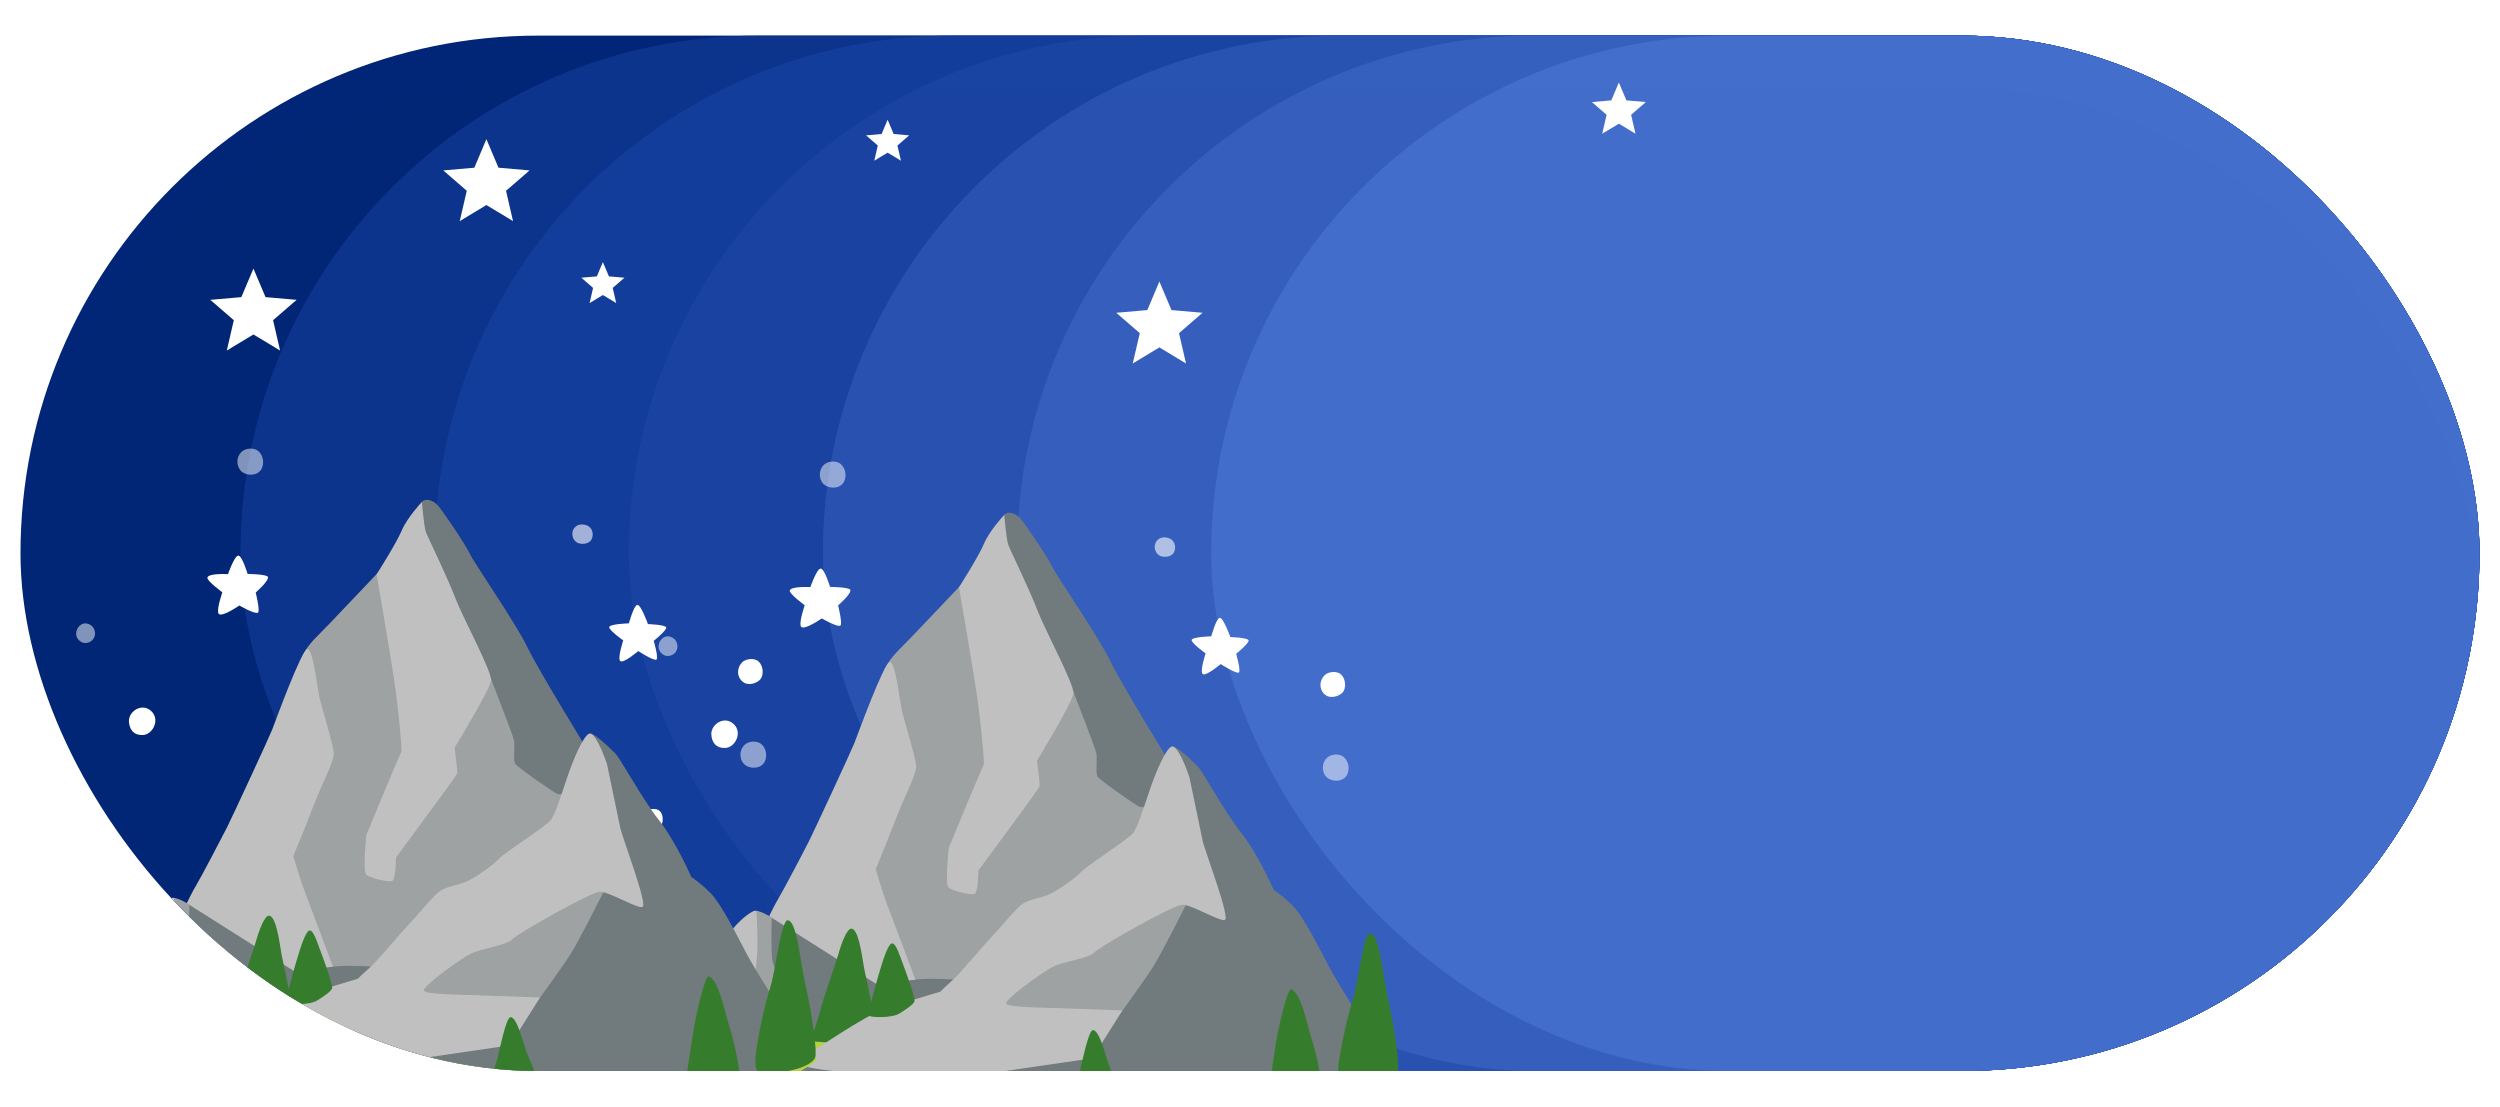 <svg width="61" height="27" viewBox="0 0 61 27" fill="none" xmlns="http://www.w3.org/2000/svg">
<g clip-path="url(#clip0_4252_18030)">
<rect x="0.5" y="0.869" width="60" height="25.263" rx="12.632" fill="#012677"/>
<rect x="5.868" y="0.869" width="54.632" height="25.263" rx="12.632" fill="#0C348D"/>
<rect x="10.605" y="0.869" width="49.895" height="25.263" rx="12.632" fill="#133D9B"/>
<rect x="15.342" y="0.869" width="45.158" height="25.263" rx="12.632" fill="#1A44A2"/>
<rect x="20.079" y="0.869" width="40.421" height="25.263" rx="12.632" fill="#2953B1"/>
<rect x="24.816" y="0.869" width="35.684" height="25.263" rx="12.632" fill="#3660BE"/>
<rect x="29.553" y="0.869" width="30.947" height="25.263" rx="12.632" fill="#446ECC"/>
<g filter="url(#filter0_i_4252_18030)">
<rect x="0.5" y="0.869" width="60" height="25.263" rx="12.632" fill="#1E1E1E" fill-opacity="0.01"/>
</g>
<g clip-path="url(#clip1_4252_18030)">
<path d="M24.823 22.996C24.823 22.996 15.165 25.945 15.144 26.158C15.123 26.371 19.01 28.085 25.506 27.996C31.703 27.911 34.097 26.33 34.139 26.158C34.18 25.986 25.036 22.952 24.823 22.996Z" fill="#B9CE46"/>
<path d="M24.379 14.891L23.688 14.022C23.688 14.022 22.572 15.192 22.27 15.512C21.969 15.831 21.736 16.015 21.592 16.315C21.385 16.743 20.729 20.439 20.729 20.439L18.832 22.388C18.832 22.388 18.474 22.165 18.386 22.237C18.298 22.309 15.392 25.773 15.392 25.773L15.142 26.156C15.142 26.156 15.719 26.285 15.897 26.267C15.984 26.259 16.411 26.161 16.893 26.111C17.402 26.058 18.051 26.102 18.123 26.094C18.205 26.086 18.487 26.002 18.487 26.002L21.011 24.497L23.085 23.982L24.982 24.833L28.704 25.011L30.742 21.963L26.311 16.095L24.379 14.891Z" fill="#9EA2A3"/>
<path d="M18.973 23.81C18.973 23.81 18.904 23.613 18.853 23.467C18.802 23.321 18.832 22.388 18.832 22.388C18.832 22.388 19.988 23.071 20.116 23.183C20.245 23.296 21.39 24.009 21.39 24.009C21.39 24.009 22.206 23.907 22.49 23.889C22.774 23.871 23.264 23.897 23.264 23.897L23.075 24.173C23.075 24.173 21.226 24.774 20.899 24.878C20.572 24.981 18.476 26.047 18.479 26.007C18.485 25.924 19.024 25.152 19.024 25.152L18.973 23.81Z" fill="#717A7C"/>
<path d="M27.341 24.723L19.441 25.97C19.441 25.97 19.06 26.309 19.098 26.398C19.137 26.488 20.594 26.759 21.098 26.823C21.601 26.888 25.044 27.082 25.418 27.056C25.792 27.03 29.61 26.836 30.139 26.772C30.668 26.708 32.447 26.584 32.564 26.532C32.79 26.429 33.827 25.869 33.827 25.869C33.827 25.869 32.666 24.038 32.434 23.599C32.201 23.161 31.815 22.373 31.544 22.102C31.273 21.831 31.079 21.716 31.079 21.716C31.079 21.716 30.713 20.866 30.287 20.324C29.862 19.782 29.357 18.833 29.222 18.698C28.71 18.188 28.617 18.212 28.617 18.212L28.938 22.077C28.938 22.077 28.345 23.263 28.138 23.586C27.934 23.911 27.341 24.723 27.341 24.723Z" fill="#717A7C"/>
<path d="M24.502 12.561L24.347 15.707L26.177 16.843C26.177 16.843 26.727 18.252 26.752 18.382C26.778 18.51 26.728 18.858 26.779 18.948C26.831 19.038 27.779 19.691 27.815 19.692C28.026 19.703 28.46 19.628 28.434 19.59C28.409 19.551 28.608 18.714 28.608 18.714C28.608 18.714 27.35 16.676 27.079 16.108C26.808 15.54 25.79 14.07 25.673 13.825C25.556 13.579 25.003 12.766 24.886 12.638C24.769 12.51 24.581 12.471 24.502 12.561Z" fill="#717A7C"/>
<path d="M25.302 18.563C25.302 18.563 26.167 17.139 26.192 16.921C26.218 16.703 25.497 15.374 25.315 14.896C25.134 14.418 24.658 13.438 24.607 13.31C24.555 13.181 24.504 12.562 24.504 12.562C24.504 12.562 24.143 12.949 24.013 13.258C23.885 13.568 23.399 14.33 23.399 14.33C23.399 14.33 23.704 16.097 23.821 16.857C23.936 17.619 24.023 18.618 24.005 18.655C23.895 18.879 23.15 20.688 23.15 20.688C23.15 20.688 23.054 21.565 23.144 21.655C23.234 21.745 23.755 21.863 23.795 21.802C23.874 21.686 23.872 21.241 23.872 21.241C23.872 21.241 25.319 19.288 25.365 19.192C25.383 19.155 25.302 18.563 25.302 18.563ZM22.355 18.703C22.35 18.509 22.066 17.588 22.015 17.381C21.964 17.174 21.855 16.153 21.712 16.153C21.571 16.153 20.917 17.952 20.851 18.121C20.787 18.289 19.871 20.262 19.754 20.494C19.639 20.727 19.109 21.732 19.007 21.9C18.904 22.069 18.768 22.354 18.768 22.354L21.388 24.011L22.334 23.903C22.334 23.903 21.781 22.417 21.651 22.082C21.521 21.746 21.367 21.204 21.367 21.204C21.367 21.204 21.667 20.486 21.863 19.97C22.06 19.45 22.361 18.895 22.355 18.703ZM18.455 22.239C18.462 22.263 18.495 22.867 18.477 23.228C18.46 23.591 18.389 23.953 18.389 23.953L17.329 25.332C17.329 25.332 15.411 26.075 15.296 26.11C15.181 26.145 15.144 26.158 15.144 26.158C15.144 26.158 14.903 26.012 15.623 25.226C16.553 24.211 17.743 22.821 17.894 22.646C18.162 22.335 18.437 22.167 18.455 22.239Z" fill="#C0C0C0"/>
<path d="M20.777 22.659C20.668 22.648 20.53 23.012 20.456 23.283C20.404 23.474 20.062 24.441 20.022 24.628C19.98 24.817 19.768 25.375 19.826 25.401C19.884 25.425 20.331 25.457 20.57 25.407C20.808 25.358 21.327 24.941 21.327 24.843C21.327 24.745 21.103 23.732 21.082 23.611C21.024 23.267 20.947 22.677 20.777 22.659ZM31.507 24.139C31.411 24.099 31.165 25.185 31.114 25.568C31.063 25.951 30.926 26.679 30.962 26.751C31.064 26.955 32.158 26.82 32.264 26.645C32.294 26.596 32.14 25.779 32.03 25.435C31.879 24.963 31.756 24.243 31.507 24.139ZM33.423 22.771C33.273 22.778 33.112 24.094 33.013 24.381C32.901 24.707 32.525 26.248 32.681 26.424C32.836 26.601 33.431 26.461 33.653 26.397C33.866 26.336 34.05 26.233 34.102 26.119C34.153 26.006 34.031 25.087 33.883 24.445C33.733 23.796 33.661 22.76 33.423 22.771Z" fill="#367C2D"/>
<path d="M19.441 25.972C19.441 25.972 19.857 26.129 21.279 26.217C22.701 26.305 23.401 26.297 23.401 26.297L26.65 25.823L27.387 24.655C27.387 24.655 26.406 24.619 25.885 24.601C25.363 24.583 24.586 24.58 24.55 24.484C24.515 24.386 25.428 23.724 25.684 23.592C25.941 23.459 26.56 23.389 26.701 23.239C26.842 23.089 28.625 22.083 28.845 22.075C29.066 22.066 29.756 22.491 29.887 22.446C30.02 22.401 29.429 20.836 29.35 20.542C29.344 20.517 29.031 18.991 29.021 18.963C28.948 18.736 28.721 18.149 28.579 18.22C28.438 18.291 28.199 18.829 28.022 19.368C27.846 19.907 27.74 20.191 27.652 20.322C27.564 20.454 26.539 21.11 26.396 21.259C26.255 21.41 25.83 21.727 25.573 21.833C25.317 21.939 25.07 21.939 24.884 22.107C24.698 22.276 24.469 22.567 24.212 22.84C23.956 23.114 23.434 23.743 23.263 23.897C23.091 24.051 22.937 24.2 22.937 24.2C22.937 24.2 21.698 24.551 21.281 24.753C20.867 24.957 19.334 25.945 19.441 25.972Z" fill="#C0C0C0"/>
<path d="M26.666 25.135C26.55 25.145 26.388 26.01 26.331 26.203C26.298 26.312 26.031 27.058 26.103 27.183C26.247 27.439 27.434 27.37 27.487 27.236C27.538 27.101 27.148 26.2 27.076 26.033C27.002 25.869 26.836 25.12 26.666 25.135Z" fill="#367C2D"/>
<path d="M32.322 16.474C32.185 16.61 32.181 16.826 32.331 16.95C32.464 17.061 32.684 16.988 32.766 16.889C32.848 16.79 32.838 16.573 32.729 16.464C32.62 16.355 32.403 16.392 32.322 16.474Z" fill="white"/>
<path opacity="0.5" d="M32.367 18.502C32.221 18.663 32.269 18.902 32.403 18.99C32.538 19.078 32.74 19.07 32.84 18.948C32.928 18.839 32.937 18.621 32.803 18.486C32.686 18.369 32.461 18.398 32.367 18.502Z" fill="white"/>
<path opacity="0.6" d="M28.186 13.273C28.144 13.406 28.228 13.557 28.354 13.579C28.487 13.603 28.624 13.565 28.661 13.438C28.697 13.31 28.651 13.149 28.468 13.117C28.285 13.085 28.207 13.201 28.186 13.273Z" fill="white"/>
<path d="M29.555 15.526C29.555 15.526 29.674 15.09 29.761 15.075C29.847 15.061 30.02 15.544 30.02 15.544C30.02 15.544 30.452 15.558 30.466 15.625C30.481 15.694 30.162 15.953 30.162 15.953C30.162 15.953 30.28 16.357 30.23 16.408C30.181 16.458 29.785 16.203 29.785 16.203C29.785 16.203 29.43 16.503 29.349 16.448C29.267 16.393 29.417 15.943 29.417 15.943C29.417 15.943 29.081 15.702 29.076 15.621C29.069 15.539 29.555 15.526 29.555 15.526ZM19.773 14.325C19.773 14.325 19.929 13.877 20.023 13.873C20.116 13.868 20.253 14.32 20.253 14.32C20.253 14.32 20.715 14.325 20.747 14.392C20.787 14.479 20.45 14.772 20.45 14.772C20.45 14.772 20.559 15.209 20.508 15.261C20.45 15.319 20.051 15.09 20.051 15.09C20.051 15.09 19.64 15.375 19.552 15.298C19.475 15.231 19.635 14.768 19.635 14.768C19.635 14.768 19.25 14.487 19.271 14.408C19.299 14.299 19.773 14.325 19.773 14.325Z" fill="white"/>
<path opacity="0.5" d="M16.297 15.526C16.2 15.521 16.069 15.617 16.069 15.783C16.069 15.904 16.186 16.006 16.287 16.006C16.433 16.006 16.534 15.895 16.529 15.768C16.523 15.603 16.398 15.531 16.297 15.526Z" fill="white"/>
<path d="M17.357 17.919C17.366 18.101 17.458 18.257 17.695 18.25C17.932 18.244 18.128 17.88 17.902 17.667C17.676 17.453 17.344 17.673 17.357 17.919ZM15.782 20.156C15.894 20.281 16.163 20.231 16.17 20.011C16.176 19.811 16.075 19.716 15.888 19.742C15.702 19.767 15.646 20.003 15.782 20.156Z" fill="white"/>
<path d="M21.757 23.021C21.662 23.053 21.545 23.419 21.435 23.797C21.364 24.036 21.159 24.753 21.209 24.788C21.258 24.824 21.754 24.848 21.949 24.728C22.145 24.607 22.288 24.503 22.313 24.433C22.339 24.362 22.114 23.74 22.028 23.512C21.961 23.34 21.856 22.986 21.757 23.021Z" fill="#367C2D"/>
<path opacity="0.5" d="M20.093 11.352C19.947 11.512 19.995 11.751 20.129 11.839C20.264 11.928 20.466 11.919 20.566 11.798C20.654 11.688 20.663 11.47 20.529 11.336C20.412 11.22 20.186 11.249 20.093 11.352Z" fill="white"/>
</g>
<g clip-path="url(#clip2_4252_18030)">
<path d="M10.613 22.68C10.613 22.68 0.954 25.629 0.933 25.842C0.912 26.055 4.799 27.77 11.296 27.68C17.492 27.595 19.886 26.014 19.928 25.842C19.97 25.671 10.826 22.637 10.613 22.68Z" fill="#B9CE46"/>
<path d="M10.168 14.575L9.477 13.706C9.477 13.706 8.361 14.877 8.06 15.196C7.758 15.515 7.526 15.699 7.381 15.999C7.174 16.427 6.519 20.124 6.519 20.124L4.621 22.072C4.621 22.072 4.264 21.849 4.176 21.921C4.087 21.994 1.182 25.457 1.182 25.457L0.932 25.841C0.932 25.841 1.509 25.969 1.687 25.951C1.773 25.943 2.2 25.845 2.683 25.796C3.191 25.743 3.84 25.786 3.913 25.778C3.994 25.77 4.277 25.687 4.277 25.687L6.801 24.181L8.874 23.666L10.771 24.518L14.493 24.696L16.532 21.647L12.101 15.78L10.168 14.575Z" fill="#9EA2A3"/>
<path d="M4.763 23.494C4.763 23.494 4.694 23.297 4.642 23.151C4.591 23.005 4.621 22.072 4.621 22.072C4.621 22.072 5.778 22.755 5.906 22.867C6.034 22.98 7.179 23.693 7.179 23.693C7.179 23.693 7.995 23.591 8.279 23.573C8.563 23.555 9.054 23.581 9.054 23.581L8.865 23.857C8.865 23.857 7.016 24.458 6.689 24.562C6.361 24.665 4.265 25.732 4.269 25.691C4.275 25.608 4.814 24.837 4.814 24.837L4.763 23.494Z" fill="#717A7C"/>
<path d="M13.13 24.407L5.231 25.654C5.231 25.654 4.849 25.993 4.888 26.083C4.926 26.172 6.384 26.444 6.887 26.508C7.391 26.572 10.834 26.766 11.207 26.74C11.581 26.715 15.399 26.52 15.928 26.456C16.458 26.392 18.236 26.269 18.353 26.216C18.579 26.113 19.617 25.553 19.617 25.553C19.617 25.553 18.456 23.722 18.223 23.283C17.991 22.845 17.604 22.058 17.333 21.787C17.062 21.516 16.868 21.4 16.868 21.4C16.868 21.4 16.503 20.55 16.076 20.008C15.651 19.466 15.146 18.517 15.011 18.382C14.5 17.872 14.407 17.896 14.407 17.896L14.727 21.761C14.727 21.761 14.134 22.948 13.927 23.27C13.724 23.596 13.13 24.407 13.13 24.407Z" fill="#717A7C"/>
<path d="M10.292 12.245L10.136 15.391L11.966 16.527C11.966 16.527 12.516 17.936 12.542 18.066C12.567 18.195 12.518 18.543 12.569 18.632C12.62 18.722 13.568 19.375 13.605 19.376C13.815 19.388 14.249 19.312 14.224 19.274C14.198 19.235 14.397 18.398 14.397 18.398C14.397 18.398 13.14 16.36 12.869 15.792C12.598 15.225 11.579 13.754 11.462 13.509C11.345 13.263 10.792 12.45 10.675 12.322C10.558 12.194 10.37 12.155 10.292 12.245Z" fill="#717A7C"/>
<path d="M11.092 18.247C11.092 18.247 11.956 16.823 11.982 16.605C12.008 16.387 11.286 15.058 11.105 14.58C10.924 14.102 10.447 13.122 10.396 12.994C10.345 12.866 10.293 12.247 10.293 12.247C10.293 12.247 9.933 12.633 9.803 12.943C9.674 13.252 9.189 14.014 9.189 14.014C9.189 14.014 9.493 15.781 9.61 16.541C9.726 17.303 9.812 18.302 9.795 18.339C9.684 18.563 8.94 20.372 8.94 20.372C8.94 20.372 8.844 21.249 8.934 21.339C9.023 21.429 9.545 21.548 9.585 21.487C9.663 21.37 9.662 20.925 9.662 20.925C9.662 20.925 11.108 18.972 11.155 18.876C11.172 18.839 11.092 18.247 11.092 18.247ZM8.145 18.387C8.14 18.193 7.856 17.272 7.805 17.066C7.753 16.859 7.644 15.837 7.502 15.837C7.36 15.837 6.706 17.637 6.64 17.805C6.576 17.973 5.661 19.946 5.544 20.178C5.428 20.411 4.899 21.416 4.796 21.585C4.694 21.753 4.557 22.038 4.557 22.038L7.178 23.695L8.124 23.587C8.124 23.587 7.571 22.101 7.441 21.766C7.311 21.431 7.157 20.889 7.157 20.889C7.157 20.889 7.457 20.17 7.652 19.654C7.85 19.134 8.151 18.579 8.145 18.387ZM4.245 21.923C4.251 21.947 4.285 22.552 4.267 22.912C4.249 23.275 4.179 23.637 4.179 23.637L3.119 25.016C3.119 25.016 1.201 25.759 1.085 25.794C0.97 25.829 0.933 25.842 0.933 25.842C0.933 25.842 0.693 25.696 1.413 24.91C2.343 23.895 3.533 22.505 3.683 22.33C3.951 22.019 4.227 21.851 4.245 21.923Z" fill="#C0C0C0"/>
<path d="M6.567 22.343C6.458 22.332 6.32 22.696 6.246 22.967C6.193 23.158 5.851 24.125 5.811 24.312C5.77 24.502 5.558 25.06 5.616 25.085C5.673 25.109 6.121 25.141 6.36 25.092C6.597 25.042 7.117 24.625 7.117 24.527C7.117 24.429 6.892 23.416 6.871 23.296C6.814 22.951 6.737 22.361 6.567 22.343ZM17.296 23.823C17.2 23.783 16.955 24.869 16.904 25.252C16.852 25.635 16.716 26.363 16.751 26.436C16.854 26.639 17.947 26.505 18.053 26.33C18.084 26.28 17.93 25.464 17.819 25.119C17.668 24.648 17.545 23.927 17.296 23.823ZM19.213 22.455C19.062 22.462 18.902 23.778 18.802 24.065C18.69 24.391 18.315 25.932 18.47 26.108C18.626 26.285 19.221 26.145 19.442 26.081C19.655 26.02 19.84 25.918 19.891 25.804C19.942 25.69 19.82 24.771 19.673 24.13C19.522 23.48 19.45 22.444 19.213 22.455Z" fill="#367C2D"/>
<path d="M5.231 25.656C5.231 25.656 5.646 25.813 7.069 25.901C8.491 25.99 9.19 25.982 9.19 25.982L12.439 25.507L13.177 24.34C13.177 24.34 12.195 24.303 11.674 24.285C11.153 24.267 10.375 24.264 10.34 24.168C10.305 24.07 11.217 23.408 11.474 23.276C11.73 23.143 12.349 23.073 12.49 22.924C12.632 22.773 14.415 21.767 14.634 21.759C14.856 21.75 15.545 22.175 15.677 22.13C15.81 22.085 15.218 20.52 15.14 20.226C15.133 20.201 14.82 18.676 14.811 18.647C14.737 18.421 14.511 17.834 14.368 17.904C14.227 17.975 13.988 18.514 13.812 19.052C13.635 19.591 13.53 19.875 13.441 20.007C13.353 20.138 12.329 20.794 12.186 20.943C12.045 21.094 11.62 21.411 11.363 21.517C11.107 21.623 10.86 21.623 10.674 21.791C10.488 21.96 10.258 22.252 10.002 22.524C9.745 22.799 9.224 23.427 9.052 23.581C8.881 23.735 8.727 23.884 8.727 23.884C8.727 23.884 7.487 24.235 7.07 24.437C6.656 24.641 5.123 25.629 5.231 25.656Z" fill="#C0C0C0"/>
<path d="M12.455 24.819C12.34 24.829 12.178 25.695 12.12 25.887C12.088 25.996 11.82 26.742 11.892 26.867C12.037 27.123 13.223 27.055 13.276 26.92C13.328 26.785 12.938 25.884 12.866 25.717C12.792 25.553 12.625 24.805 12.455 24.819Z" fill="#367C2D"/>
<path d="M18.111 16.158C17.975 16.294 17.97 16.511 18.121 16.634C18.254 16.745 18.473 16.673 18.555 16.573C18.637 16.474 18.627 16.257 18.518 16.148C18.409 16.039 18.193 16.076 18.111 16.158Z" fill="white"/>
<path opacity="0.5" d="M18.156 18.186C18.01 18.347 18.058 18.586 18.193 18.674C18.328 18.762 18.53 18.754 18.629 18.632C18.717 18.523 18.727 18.305 18.592 18.171C18.475 18.053 18.251 18.082 18.156 18.186Z" fill="white"/>
<path opacity="0.6" d="M13.975 12.957C13.934 13.09 14.017 13.241 14.144 13.263C14.277 13.287 14.413 13.249 14.45 13.122C14.487 12.994 14.44 12.834 14.258 12.802C14.075 12.77 13.996 12.885 13.975 12.957Z" fill="white"/>
<path d="M15.345 15.21C15.345 15.21 15.463 14.774 15.55 14.76C15.637 14.745 15.81 15.228 15.81 15.228C15.81 15.228 16.241 15.242 16.256 15.31C16.27 15.379 15.951 15.637 15.951 15.637C15.951 15.637 16.07 16.041 16.02 16.092C15.97 16.142 15.574 15.887 15.574 15.887C15.574 15.887 15.22 16.187 15.138 16.132C15.056 16.078 15.207 15.627 15.207 15.627C15.207 15.627 14.87 15.387 14.865 15.305C14.859 15.223 15.345 15.21 15.345 15.21ZM5.563 14.009C5.563 14.009 5.718 13.562 5.813 13.557C5.906 13.552 6.042 14.004 6.042 14.004C6.042 14.004 6.504 14.009 6.536 14.076C6.576 14.163 6.239 14.457 6.239 14.457C6.239 14.457 6.348 14.893 6.297 14.946C6.239 15.003 5.84 14.774 5.84 14.774C5.84 14.774 5.43 15.059 5.341 14.982C5.264 14.915 5.425 14.452 5.425 14.452C5.425 14.452 5.04 14.171 5.061 14.092C5.088 13.983 5.563 14.009 5.563 14.009Z" fill="white"/>
<path opacity="0.5" d="M2.086 15.21C1.99 15.205 1.858 15.302 1.858 15.467C1.858 15.589 1.975 15.69 2.076 15.69C2.222 15.69 2.323 15.579 2.319 15.452C2.312 15.287 2.187 15.215 2.086 15.21Z" fill="white"/>
<path d="M3.146 17.603C3.156 17.786 3.247 17.941 3.484 17.935C3.722 17.928 3.917 17.564 3.691 17.351C3.465 17.138 3.133 17.357 3.146 17.603ZM1.571 19.84C1.684 19.965 1.953 19.915 1.959 19.695C1.966 19.495 1.865 19.4 1.677 19.426C1.491 19.452 1.435 19.688 1.571 19.84Z" fill="white"/>
<path d="M7.546 22.706C7.452 22.738 7.335 23.103 7.224 23.482C7.154 23.721 6.948 24.437 6.998 24.473C7.048 24.508 7.543 24.532 7.739 24.412C7.935 24.291 8.077 24.187 8.103 24.117C8.129 24.046 7.904 23.424 7.817 23.196C7.75 23.025 7.646 22.67 7.546 22.706Z" fill="#367C2D"/>
<path opacity="0.5" d="M5.882 11.036C5.736 11.196 5.784 11.435 5.919 11.524C6.053 11.612 6.256 11.604 6.355 11.482C6.443 11.373 6.453 11.155 6.318 11.02C6.201 10.905 5.975 10.933 5.882 11.036Z" fill="white"/>
</g>
<g clip-path="url(#clip3_4252_18030)">
<path d="M5.534 8.553L5.705 7.813L5.132 7.316L5.889 7.25L6.184 6.553L6.479 7.25L7.237 7.316L6.663 7.813L6.834 8.553L6.184 8.161L5.534 8.553Z" fill="white"/>
</g>
<g clip-path="url(#clip4_4252_18030)">
<path d="M11.218 5.395L11.389 4.655L10.816 4.158L11.574 4.092L11.868 3.395L12.163 4.092L12.921 4.158L12.347 4.655L12.518 5.395L11.868 5.003L11.218 5.395Z" fill="white"/>
</g>
<g clip-path="url(#clip5_4252_18030)">
<path d="M27.639 8.869L27.811 8.129L27.237 7.632L27.995 7.566L28.289 6.869L28.584 7.566L29.342 7.632L28.768 8.129L28.939 8.869L28.289 8.476L27.639 8.869Z" fill="white"/>
</g>
<g clip-path="url(#clip6_4252_18030)">
<path d="M21.333 3.921L21.418 3.551L21.132 3.303L21.511 3.27L21.658 2.921L21.805 3.27L22.184 3.303L21.897 3.551L21.983 3.921L21.658 3.725L21.333 3.921Z" fill="white"/>
</g>
<g clip-path="url(#clip7_4252_18030)">
<path d="M14.386 7.395L14.471 7.025L14.184 6.776L14.563 6.744L14.71 6.395L14.858 6.744L15.237 6.776L14.95 7.025L15.036 7.395L14.71 7.199L14.386 7.395Z" fill="white"/>
</g>
<g clip-path="url(#clip8_4252_18030)">
<path d="M39.094 3.263L39.201 2.801L38.842 2.49L39.316 2.449L39.5 2.013L39.684 2.449L40.158 2.49L39.799 2.801L39.906 3.263L39.5 3.018L39.094 3.263Z" fill="white"/>
</g>
</g>
<defs>
<filter id="filter0_i_4252_18030" x="0.5" y="0.869" width="60" height="26.526" filterUnits="userSpaceOnUse" color-interpolation-filters="sRGB">
<feFlood flood-opacity="0" result="BackgroundImageFix"/>
<feBlend mode="normal" in="SourceGraphic" in2="BackgroundImageFix" result="shape"/>
<feColorMatrix in="SourceAlpha" type="matrix" values="0 0 0 0 0 0 0 0 0 0 0 0 0 0 0 0 0 0 127 0" result="hardAlpha"/>
<feOffset dy="1.263"/>
<feGaussianBlur stdDeviation="0.632"/>
<feComposite in2="hardAlpha" operator="arithmetic" k2="-1" k3="1"/>
<feColorMatrix type="matrix" values="0 0 0 0 0 0 0 0 0 0 0 0 0 0 0 0 0 0 0.53 0"/>
<feBlend mode="normal" in2="shape" result="effect1_innerShadow_4252_18030"/>
</filter>
<clipPath id="clip0_4252_18030">
<rect x="0.5" y="0.869" width="60" height="25.263" rx="12.632" fill="white"/>
</clipPath>
<clipPath id="clip1_4252_18030">
<rect width="20.526" height="20.526" fill="white" transform="translate(14.395 8.132)"/>
</clipPath>
<clipPath id="clip2_4252_18030">
<rect width="20.526" height="20.526" fill="white" transform="translate(0.184 7.816)"/>
</clipPath>
<clipPath id="clip3_4252_18030">
<rect width="2.526" height="2.526" fill="white" transform="translate(4.921 6.237)"/>
</clipPath>
<clipPath id="clip4_4252_18030">
<rect width="2.526" height="2.526" fill="white" transform="translate(10.605 3.079)"/>
</clipPath>
<clipPath id="clip5_4252_18030">
<rect width="2.526" height="2.526" fill="white" transform="translate(27.026 6.553)"/>
</clipPath>
<clipPath id="clip6_4252_18030">
<rect width="1.263" height="1.263" fill="white" transform="translate(21.026 2.763)"/>
</clipPath>
<clipPath id="clip7_4252_18030">
<rect width="1.263" height="1.263" fill="white" transform="translate(14.079 6.237)"/>
</clipPath>
<clipPath id="clip8_4252_18030">
<rect width="1.579" height="1.579" fill="white" transform="translate(38.711 1.816)"/>
</clipPath>
</defs>
</svg>
